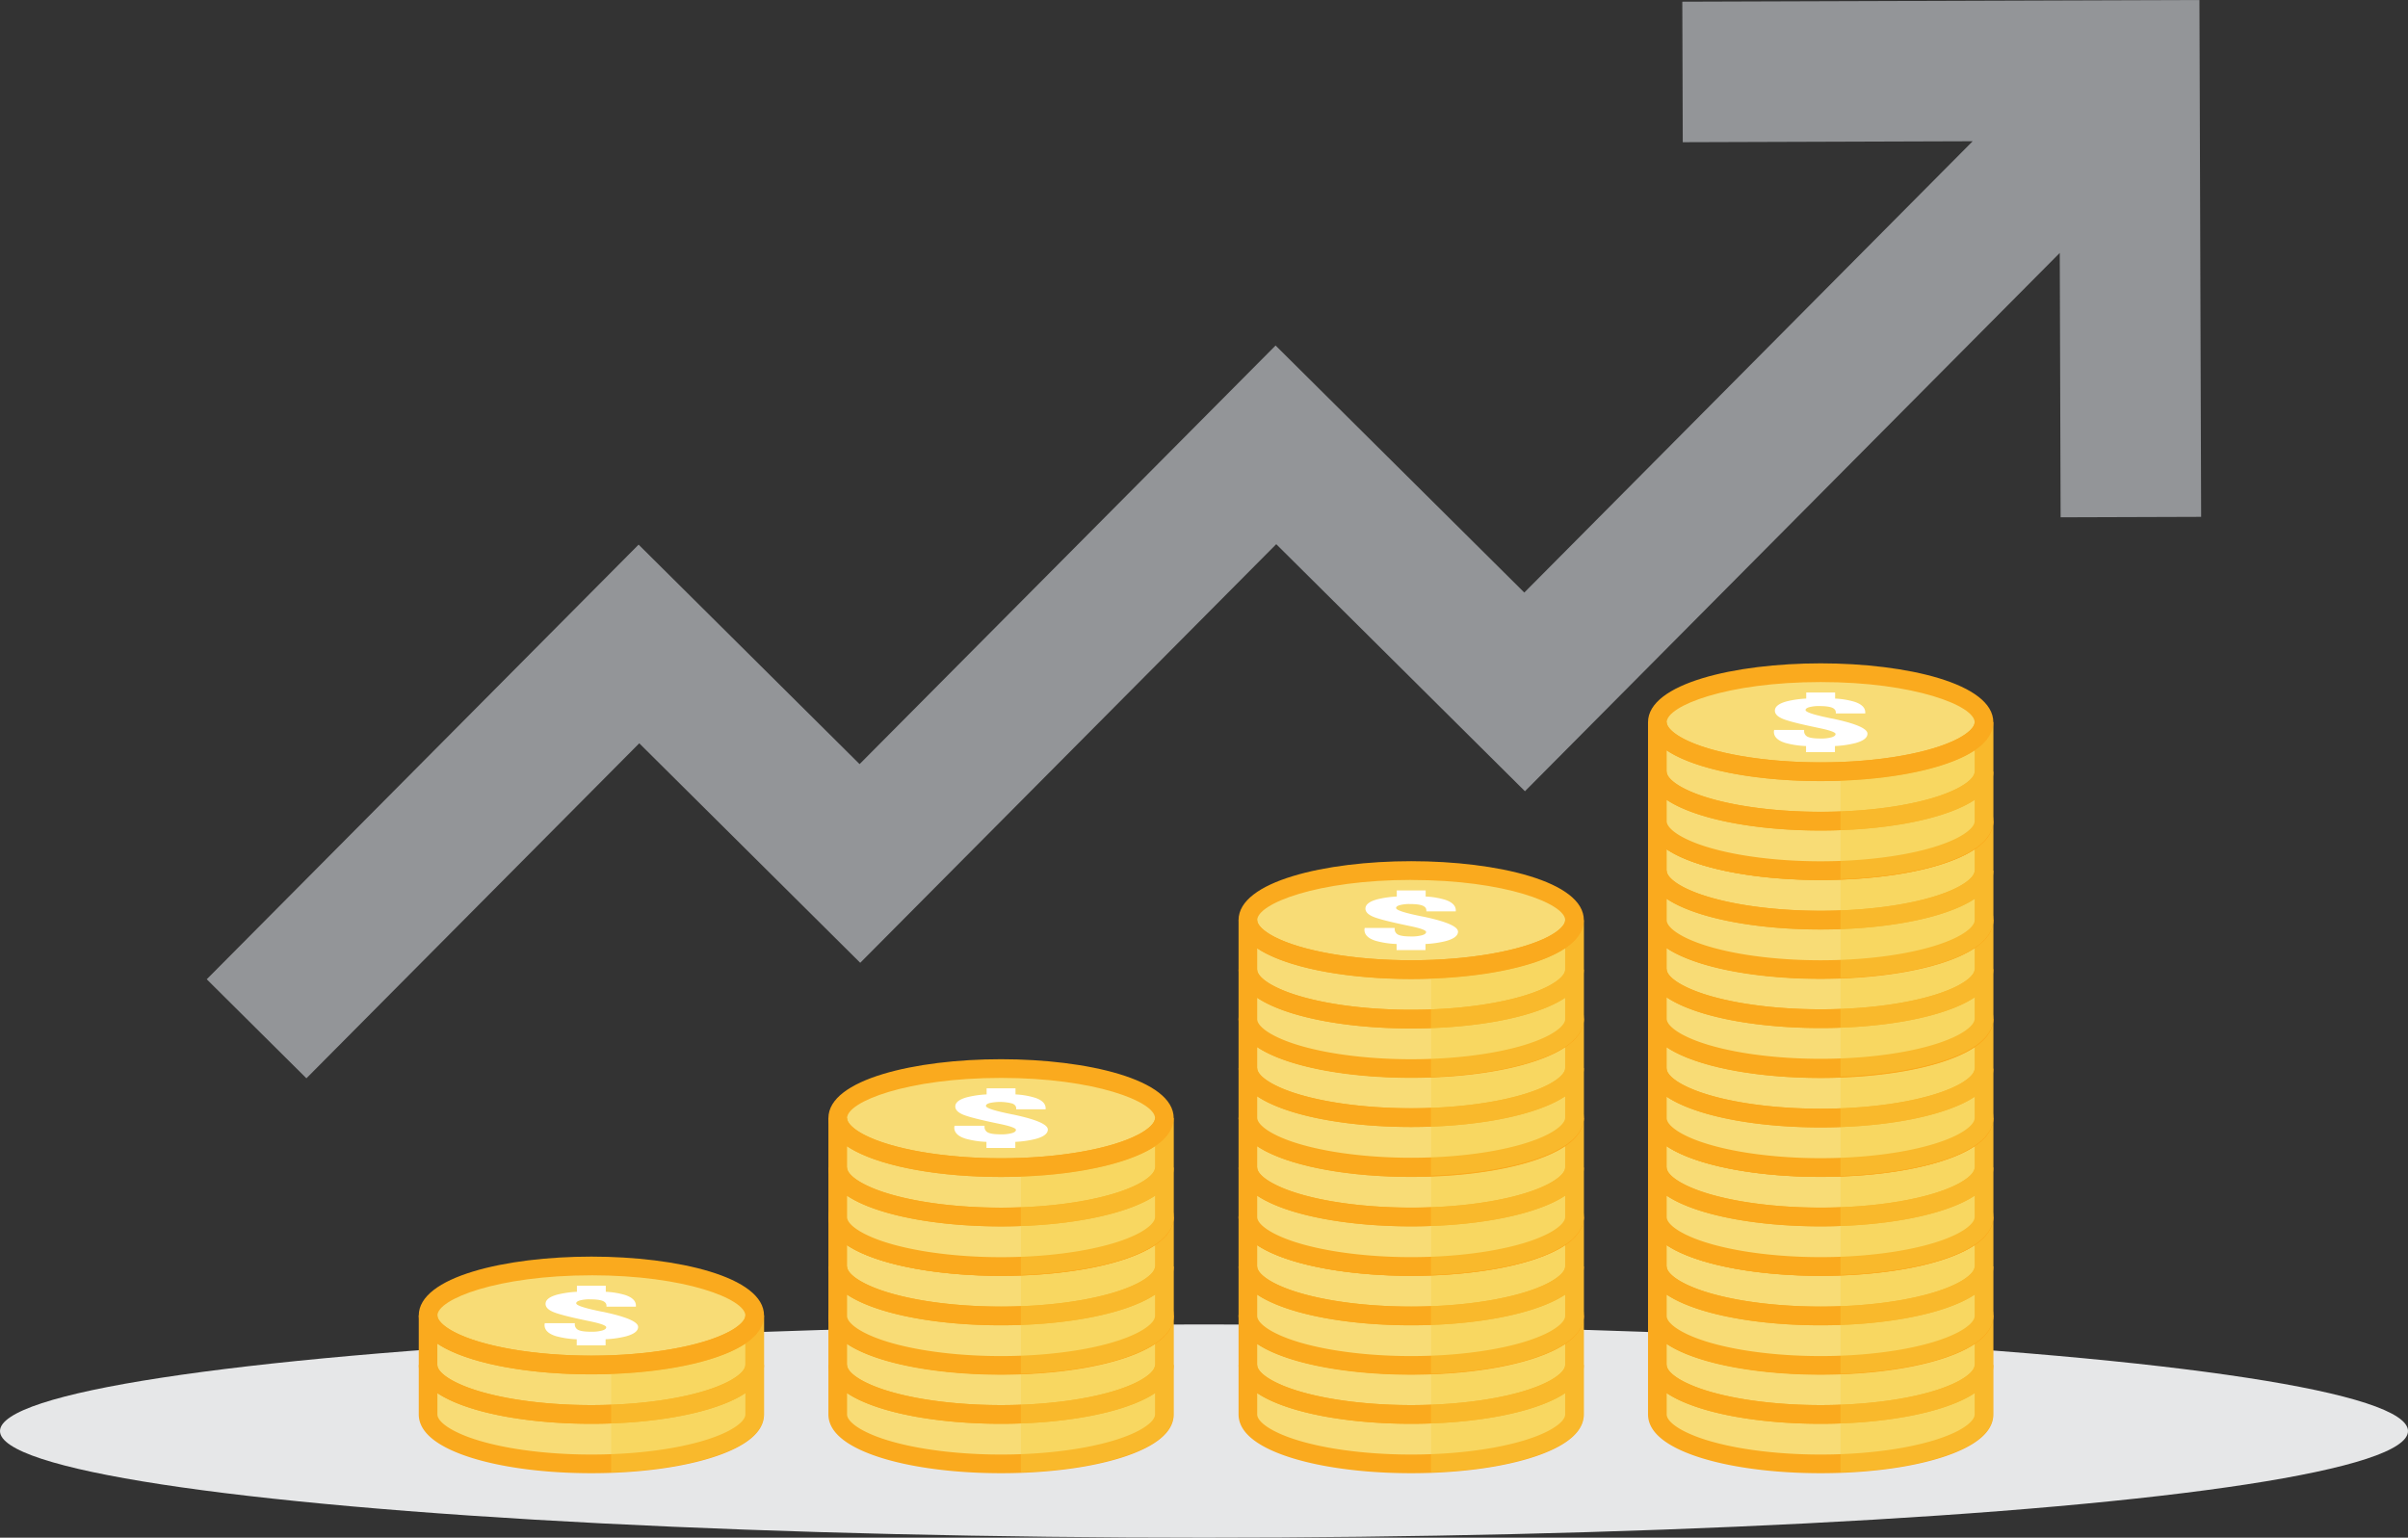 <?xml version="1.0"?>
<svg xmlns="http://www.w3.org/2000/svg" xmlns:xlink="http://www.w3.org/1999/xlink" viewBox="0 0 1584.08 1011.69" width="1584.08" height="1011.69" x="0" y="0"><rect x="0" y="0" width="1584.08" height="1011.69" fill="#333333" stroke="none"/><defs><style>.cls-1{fill:none;}.cls-2{isolation:isolate;}.cls-3{fill:#939598;}.cls-4{fill:#e6e7e8;}.cls-4,.cls-9{mix-blend-mode:multiply;}.cls-5{fill:#f8dc76;}.cls-6{fill:#faaa1e;}.cls-7{fill:#fff;}.cls-8{clip-path:url(#clip-path);}.cls-9{fill:#f8cf42;opacity:0.4;}.cls-10{clip-path:url(#clip-path-2);}.cls-11{clip-path:url(#clip-path-3);}.cls-12{clip-path:url(#clip-path-4);}.cls-13{clip-path:url(#clip-path-5);}.cls-14{clip-path:url(#clip-path-6);}.cls-15{clip-path:url(#clip-path-7);}.cls-16{clip-path:url(#clip-path-8);}.cls-17{clip-path:url(#clip-path-9);}.cls-18{clip-path:url(#clip-path-10);}.cls-19{clip-path:url(#clip-path-11);}.cls-20{clip-path:url(#clip-path-12);}.cls-21{clip-path:url(#clip-path-13);}.cls-22{clip-path:url(#clip-path-14);}.cls-23{clip-path:url(#clip-path-15);}.cls-24{clip-path:url(#clip-path-16);}</style><clipPath id="clip-path" transform="translate(-207.96 -551.94)"><path id="SVGID" class="cls-1" d="M501.05,1439.2c20.32,10.62,56.17,16.94,95.88,16.94s75.63-6.32,96-16.94c14.55-7.68,17.62-16,17.62-21.73,0-6.36,0-6.35,0,0v64.71c0,25.44-57.13,38.74-113.57,38.74s-113.56-13.3-113.56-38.74v-64.43C483.49,1423.46,486.67,1431.65,501.05,1439.2Z"/></clipPath><clipPath id="clip-path-2" transform="translate(-207.96 -551.94)"><path id="SVGID-2" data-name="SVGID" class="cls-1" d="M1040.4,1439.2c20.32,10.62,56.17,16.94,95.88,16.94s75.63-6.32,96-16.94c14.55-7.68,17.62-16,17.62-21.73,0-6.36,0-6.35,0,0v64.71c0,25.44-57.13,38.74-113.56,38.74s-113.57-13.3-113.57-38.74v-64.43C1022.84,1423.46,1026,1431.65,1040.4,1439.2Z"/></clipPath><clipPath id="clip-path-3" transform="translate(-207.96 -551.94)"><path id="SVGID-3" data-name="SVGID" class="cls-1" d="M1040.4,1374.39c20.32,10.62,56.17,16.95,95.88,16.95s75.63-6.33,96-16.95c14.55-7.67,17.62-16,17.62-21.73,0-6.35,0-6.34,0,0v64.71c0,25.43-57.13,38.74-113.56,38.74s-113.57-13.31-113.57-38.74V1353C1022.84,1358.66,1026,1366.85,1040.4,1374.39Z"/></clipPath><clipPath id="clip-path-4" transform="translate(-207.96 -551.94)"><path id="SVGID-4" data-name="SVGID" class="cls-1" d="M1040.4,1309.29c20.32,10.62,56.17,16.94,95.88,16.94s75.63-6.32,96-16.94c14.55-7.67,17.62-16,17.62-21.73,0-6.35,0-6.34,0,0v64.71c0,25.43-57.13,38.74-113.56,38.74s-113.57-13.31-113.57-38.74v-64.43C1022.84,1293.56,1026,1301.74,1040.4,1309.29Z"/></clipPath><clipPath id="clip-path-5" transform="translate(-207.96 -551.94)"><path id="SVGID-5" data-name="SVGID" class="cls-1" d="M1040.4,1243.91c20.32,10.62,56.17,16.95,95.88,16.95s75.63-6.33,96-16.95c14.55-7.67,17.62-16,17.62-21.73,0-6.35,0-6.34,0,0v64.71c0,25.43-57.13,38.74-113.56,38.74s-113.57-13.31-113.57-38.74v-64.43C1022.84,1228.18,1026,1236.36,1040.4,1243.91Z"/></clipPath><clipPath id="clip-path-6" transform="translate(-207.96 -551.94)"><path id="SVGID-6" data-name="SVGID" class="cls-1" d="M1040.4,1179.09c20.32,10.62,56.17,16.94,95.88,16.94s75.63-6.32,96-16.94c14.55-7.67,17.62-16,17.62-21.73,0-6.35,0-6.34,0,0v64.71c0,25.43-57.13,38.73-113.56,38.73s-113.57-13.3-113.57-38.73v-64.44C1022.84,1163.35,1026,1171.54,1040.4,1179.09Z"/></clipPath><clipPath id="clip-path-7" transform="translate(-207.96 -551.94)"><path id="SVGID-7" data-name="SVGID" class="cls-1" d="M1309.76,1439.2c20.32,10.62,56.17,16.94,95.89,16.94s75.63-6.32,95.95-16.94c14.55-7.68,17.62-16,17.62-21.73,0-6.36,0-6.35,0,0v64.71c0,25.44-57.13,38.74-113.57,38.74s-113.57-13.3-113.57-38.74v-64.43C1292.21,1423.46,1295.39,1431.65,1309.76,1439.2Z"/></clipPath><clipPath id="clip-path-8" transform="translate(-207.96 -551.94)"><path id="SVGID-8" data-name="SVGID" class="cls-1" d="M1309.76,1374.39c20.32,10.62,56.17,16.95,95.89,16.95s75.63-6.33,95.95-16.95c14.55-7.67,17.62-16,17.62-21.73,0-6.35,0-6.34,0,0v64.71c0,25.43-57.13,38.74-113.57,38.74s-113.57-13.31-113.57-38.74V1353C1292.21,1358.66,1295.39,1366.85,1309.76,1374.39Z"/></clipPath><clipPath id="clip-path-9" transform="translate(-207.96 -551.94)"><path id="SVGID-9" data-name="SVGID" class="cls-1" d="M1309.76,1309.29c20.32,10.62,56.17,16.94,95.89,16.94s75.63-6.32,95.95-16.94c14.55-7.67,17.62-16,17.62-21.73,0-6.35,0-6.34,0,0v64.71c0,25.43-57.13,38.74-113.57,38.74s-113.57-13.31-113.57-38.74v-64.43C1292.21,1293.56,1295.39,1301.74,1309.76,1309.29Z"/></clipPath><clipPath id="clip-path-10" transform="translate(-207.96 -551.94)"><path id="SVGID-10" data-name="SVGID" class="cls-1" d="M1309.76,1244.19c20.32,10.62,56.17,16.94,95.89,16.94s75.63-6.32,95.95-16.94c14.55-7.67,17.62-16,17.62-21.73,0-6.35,0-6.34,0,0v64.71c0,25.43-57.13,38.73-113.57,38.73s-113.57-13.3-113.57-38.73v-64.44C1292.21,1228.45,1295.39,1236.64,1309.76,1244.19Z"/></clipPath><clipPath id="clip-path-11" transform="translate(-207.96 -551.94)"><path id="SVGID-11" data-name="SVGID" class="cls-1" d="M1309.76,1178.81c20.32,10.62,56.17,16.94,95.89,16.94s75.63-6.32,95.95-16.94c14.55-7.67,17.62-16,17.62-21.73,0-6.35,0-6.34,0,0v64.71c0,25.43-57.13,38.73-113.57,38.73s-113.57-13.3-113.57-38.73v-64.44C1292.21,1163.07,1295.39,1171.26,1309.76,1178.81Z"/></clipPath><clipPath id="clip-path-12" transform="translate(-207.96 -551.94)"><path id="SVGID-12" data-name="SVGID" class="cls-1" d="M1309.76,1114c20.32,10.62,56.17,16.94,95.89,16.94s75.63-6.32,95.95-16.94c14.55-7.68,17.62-16,17.62-21.73,0-6.35,0-6.34,0,0V1157c0,25.43-57.13,38.73-113.57,38.73S1292.1,1182.4,1292.1,1157v-64.44C1292.21,1098.23,1295.39,1106.42,1309.76,1114Z"/></clipPath><clipPath id="clip-path-13" transform="translate(-207.96 -551.94)"><path id="SVGID-13" data-name="SVGID" class="cls-1" d="M1309.76,1048.87c20.32,10.62,56.17,16.94,95.89,16.94s75.63-6.32,95.95-16.94c14.55-7.68,17.62-16,17.62-21.74,0-6.35,0-6.34,0,0v64.71c0,25.43-57.13,38.74-113.57,38.74s-113.57-13.31-113.57-38.74v-64.43C1292.21,1033.13,1295.39,1041.32,1309.76,1048.87Z"/></clipPath><clipPath id="clip-path-14" transform="translate(-207.96 -551.94)"><path id="SVGID-14" data-name="SVGID" class="cls-1" d="M770.58,1439.2c20.32,10.62,56.17,16.94,95.89,16.94s75.63-6.32,95.95-16.94c14.55-7.68,17.62-16,17.62-21.73,0-6.36,0-6.35,0,0v64.71c0,25.44-57.13,38.74-113.57,38.74s-113.57-13.3-113.57-38.74v-64.43C753,1423.46,756.21,1431.65,770.58,1439.2Z"/></clipPath><clipPath id="clip-path-15" transform="translate(-207.96 -551.94)"><path id="SVGID-15" data-name="SVGID" class="cls-1" d="M770.58,1374.39c20.32,10.62,56.17,16.95,95.89,16.95s75.63-6.33,95.95-16.95c14.55-7.67,17.62-16,17.62-21.73,0-6.35,0-6.34,0,0v64.71c0,25.43-57.13,38.74-113.57,38.74s-113.57-13.31-113.57-38.74V1353C753,1358.66,756.21,1366.85,770.58,1374.39Z"/></clipPath><clipPath id="clip-path-16" transform="translate(-207.96 -551.94)"><path id="SVGID-16" data-name="SVGID" class="cls-1" d="M770.58,1309.32c20.32,10.62,56.17,16.94,95.89,16.94s75.63-6.32,95.95-16.94c14.55-7.67,17.62-16,17.62-21.73,0-6.35,0-6.34,0,0v64.71c0,25.43-57.13,38.74-113.57,38.74s-113.57-13.31-113.57-38.74v-64.43C753,1293.59,756.21,1301.77,770.58,1309.32Z"/></clipPath></defs><title>Up money</title><g class="cls-2"><g id="Layer_5" data-name="Layer 5"><polygon class="cls-3" points="1106.69 1.12 1106.99 93.56 1297.7 92.93 1002.75 389.86 839.13 227.32 565.47 502.74 420.1 358.33 136 644.3 201.57 709.45 420.53 489.04 565.89 633.46 839.56 358.04 1003.17 520.58 1354.99 166.42 1355.56 340.36 1448 340.06 1446.88 0 1106.69 1.12"/><ellipse class="cls-4" cx="792.04" cy="941.55" rx="792.04" ry="70.15"/><path class="cls-5" d="M597,1384.88c-59.3,0-107.42,14.61-107.42,32.6V1482c0,6,5.21,11.48,14.36,16.27,18.54,9.7,53.28,16.27,93.06,16.27s74.53-6.57,93.07-16.27c9.14-4.79,14.36-10.31,14.36-16.27v-64.51C704.38,1399.49,656.25,1384.88,597,1384.88Z" transform="translate(-207.96 -551.94)"/><path class="cls-6" d="M597,1456.15c-39.74,0-75.6-6.34-95.9-17-14.6-7.64-17.66-16-17.66-21.7,0-25.43,57.13-38.74,113.56-38.74s113.57,13.31,113.57,38.74c0,5.68-3.06,14.06-17.66,21.7C672.56,1449.81,636.7,1456.15,597,1456.15Zm0-65.13c-61.83,0-101.29,15.67-101.29,26.46,0,3.15,4.14,7.2,11.08,10.83,18.35,9.6,52.92,15.56,90.21,15.56s71.87-6,90.22-15.57c6.94-3.63,11.07-7.67,11.07-10.82C698.24,1406.69,658.79,1391,597,1391Z" transform="translate(-207.96 -551.94)"/><path class="cls-6" d="M597,1521.22c-39.74,0-75.6-6.34-95.9-17-11.72-6.14-17.66-13.44-17.66-21.71V1450h12.27c0,3.2,4,7.15,11.08,10.83,18.35,9.6,52.92,15.57,90.21,15.57s71.87-6,90.22-15.57c7-3.68,11.07-7.63,11.07-10.83h12.28v32.54c0,8.27-5.94,15.57-17.66,21.7C672.56,1514.88,636.7,1521.22,597,1521.22Zm-101.29-52.67v14c0,3.19,4,7.14,11.08,10.83,18.35,9.6,52.92,15.56,90.21,15.56s71.87-6,90.22-15.56c7-3.69,11.07-7.64,11.07-10.83v-14a59.28,59.28,0,0,1-5.38,3.17c-20.3,10.62-56.16,17-95.91,17s-75.6-6.34-95.9-17A58.56,58.56,0,0,1,495.66,1468.55Z" transform="translate(-207.96 -551.94)"/><path class="cls-6" d="M597,1488.68c-39.74,0-75.6-6.34-95.9-17-11.72-6.13-17.66-13.44-17.66-21.71v-32.53h12.27c0,3.15,4.14,7.2,11.08,10.83,18.35,9.6,52.92,15.56,90.21,15.56s71.87-6,90.22-15.57c6.94-3.63,11.07-7.67,11.07-10.82h12.28V1450c0,8.27-5.94,15.58-17.66,21.71C672.56,1482.34,636.7,1488.68,597,1488.68ZM495.66,1436v14c0,3.2,4,7.15,11.08,10.83,18.35,9.6,52.92,15.57,90.21,15.57s71.87-6,90.22-15.57c7-3.68,11.07-7.63,11.07-10.83v-14a56.32,56.32,0,0,1-5.38,3.18c-20.3,10.63-56.16,17-95.91,17s-75.6-6.34-95.9-17A55.7,55.7,0,0,1,495.66,1436Z" transform="translate(-207.96 -551.94)"/><path class="cls-7" d="M604.79,1415.08a.43.43,0,0,1-.16,0c-.89-.17-2.09-.42-3.61-.75-9.37-2-14-3.6-14-4.9,0-.79.82-1.41,2.47-1.9a24.26,24.26,0,0,1,6.55-.71q5.65,0,8.26,1c1.77.69,2.63,1.77,2.63,3.25v.57h19.36V1411q0-4.73-7.21-7.07a53.59,53.59,0,0,0-12.61-2.07v-4h-19v4a67.11,67.11,0,0,0-12.8,1.83q-7.83,2.11-7.82,6.13c0,2,1.52,3.71,4.62,5.13s10.38,3.34,21.84,5.74l2.37.5c7.41,1.51,11.08,2.86,11.08,4,0,.91-.89,1.62-2.66,2.16a26,26,0,0,1-7.18.79c-4,0-6.78-.37-8.39-1.1a4.08,4.08,0,0,1-2.44-4v-.52H566.34a2.38,2.38,0,0,1-.1.59c0,.26-.06.45-.06.57q0,5,7.4,7.33a59.63,59.63,0,0,0,13.77,2.09v4h19v-4a68.45,68.45,0,0,0,13.32-1.91q8.07-2.19,8.07-6.21Q627.73,1419.94,604.79,1415.08Z" transform="translate(-207.96 -551.94)"/><g class="cls-8"><polygon class="cls-9" points="526.38 985.23 402.04 988.4 402.04 848.49 526.38 845.32 526.38 985.23"/></g><path class="cls-5" d="M1136.31,1384.88c-59.31,0-107.43,14.61-107.43,32.6V1482c0,6,5.21,11.48,14.36,16.27,18.54,9.7,53.29,16.27,93.07,16.27s74.52-6.57,93.06-16.27c9.15-4.79,14.36-10.31,14.36-16.27v-64.51C1243.73,1399.49,1195.61,1384.88,1136.31,1384.88Z" transform="translate(-207.96 -551.94)"/><path class="cls-6" d="M1136.31,1456.15c-39.75,0-75.61-6.34-95.91-17-14.6-7.64-17.66-16-17.66-21.7,0-25.43,57.13-38.74,113.57-38.74s113.56,13.31,113.56,38.74c0,5.68-3.06,14.06-17.65,21.7C1211.91,1449.81,1176.06,1456.15,1136.31,1456.15Zm0-65.13c-61.84,0-101.29,15.67-101.29,26.46,0,3.15,4.14,7.2,11.07,10.83,18.35,9.6,52.92,15.56,90.22,15.56s71.86-6,90.21-15.57c6.94-3.63,11.08-7.67,11.08-10.82C1237.6,1406.69,1198.14,1391,1136.31,1391Z" transform="translate(-207.96 -551.94)"/><path class="cls-6" d="M1136.31,1521.22c-39.75,0-75.61-6.34-95.91-17-11.72-6.14-17.66-13.44-17.66-21.71V1450H1035c0,3.2,4,7.15,11.07,10.83,18.35,9.6,52.92,15.57,90.22,15.57s71.86-6,90.21-15.57c7-3.68,11.08-7.63,11.08-10.83h12.27v32.54c0,8.27-5.94,15.57-17.65,21.7C1211.91,1514.88,1176.06,1521.22,1136.31,1521.22ZM1035,1468.55v14c0,3.19,4,7.14,11.07,10.83,18.35,9.6,52.92,15.56,90.22,15.56s71.86-6,90.21-15.56c7-3.69,11.08-7.64,11.08-10.83v-14a62.16,62.16,0,0,1-5.38,3.17c-20.31,10.62-56.16,17-95.91,17s-75.61-6.34-95.91-17A57,57,0,0,1,1035,1468.55Z" transform="translate(-207.96 -551.94)"/><path class="cls-6" d="M1136.31,1488.68c-39.75,0-75.61-6.34-95.91-17-11.72-6.13-17.66-13.44-17.66-21.71v-32.53H1035c0,3.15,4.14,7.2,11.07,10.83,18.35,9.6,52.92,15.56,90.22,15.56s71.86-6,90.21-15.57c6.94-3.63,11.08-7.67,11.08-10.82h12.27V1450c0,8.27-5.94,15.58-17.65,21.71C1211.91,1482.34,1176.06,1488.68,1136.31,1488.68ZM1035,1436v14c0,3.2,4,7.15,11.07,10.83,18.35,9.6,52.92,15.57,90.22,15.57s71.86-6,90.21-15.57c7-3.68,11.08-7.63,11.08-10.83v-14a58.92,58.92,0,0,1-5.38,3.18c-20.31,10.63-56.16,17-95.91,17s-75.61-6.34-95.91-17A54.3,54.3,0,0,1,1035,1436Z" transform="translate(-207.96 -551.94)"/><path class="cls-7" d="M1144.14,1415.08a.43.43,0,0,1-.16,0c-.89-.17-2.09-.42-3.61-.75-9.37-2-14-3.6-14-4.9,0-.79.83-1.41,2.47-1.9a24.26,24.26,0,0,1,6.55-.71q5.66,0,8.26,1c1.77.69,2.63,1.77,2.63,3.25v.57h19.36V1411q0-4.73-7.21-7.07a53.59,53.59,0,0,0-12.61-2.07v-4h-19v4a67.11,67.11,0,0,0-12.8,1.83q-7.83,2.11-7.82,6.13c0,2,1.52,3.71,4.63,5.13s10.37,3.34,21.83,5.74l2.37.5c7.41,1.51,11.08,2.86,11.08,4,0,.91-.89,1.62-2.66,2.16a26,26,0,0,1-7.18.79c-4,0-6.77-.37-8.39-1.1a4.08,4.08,0,0,1-2.44-4v-.52h-19.74a2.38,2.38,0,0,1-.1.59c0,.26-.06.45-.06.57q0,5,7.41,7.33a59.44,59.44,0,0,0,13.76,2.09v4h19v-4a68.45,68.45,0,0,0,13.32-1.91q8.07-2.19,8.07-6.21Q1167.08,1419.94,1144.14,1415.08Z" transform="translate(-207.96 -551.94)"/><g class="cls-10"><polygon class="cls-9" points="1065.73 985.23 941.39 988.4 941.39 848.49 1065.73 845.32 1065.73 985.23"/></g><path class="cls-5" d="M1136.31,1320.08c-59.31,0-107.43,14.61-107.43,32.59v64.52c0,6,5.21,11.48,14.36,16.27,18.54,9.7,53.29,16.27,93.07,16.27s74.52-6.57,93.06-16.27c9.15-4.79,14.36-10.31,14.36-16.27v-64.52C1243.73,1334.69,1195.61,1320.08,1136.31,1320.08Z" transform="translate(-207.96 -551.94)"/><path class="cls-6" d="M1136.31,1391.35c-39.75,0-75.61-6.34-95.91-17-14.6-7.64-17.66-16-17.66-21.71,0-25.43,57.13-38.73,113.57-38.73s113.56,13.3,113.56,38.73c0,5.69-3.06,14.07-17.65,21.71C1211.91,1385,1176.06,1391.35,1136.31,1391.35Zm0-65.13c-61.84,0-101.29,15.67-101.29,26.45,0,3.16,4.14,7.2,11.07,10.83,18.35,9.61,52.92,15.57,90.22,15.57s71.86-6,90.21-15.57c6.94-3.63,11.08-7.67,11.08-10.83C1237.6,1341.89,1198.14,1326.22,1136.31,1326.22Z" transform="translate(-207.96 -551.94)"/><path class="cls-6" d="M1136.31,1456.42c-39.75,0-75.61-6.34-95.91-17-11.72-6.13-17.66-13.44-17.66-21.71v-32.53H1035c0,3.2,4,7.14,11.07,10.83,18.35,9.6,52.92,15.56,90.22,15.56s71.86-6,90.21-15.56c7-3.69,11.08-7.63,11.08-10.83h12.27v32.53c0,8.27-5.94,15.58-17.65,21.71C1211.91,1450.08,1176.06,1456.42,1136.31,1456.42ZM1035,1403.75v14c0,3.2,4,7.15,11.07,10.84,18.35,9.6,52.92,15.56,90.22,15.56s71.86-6,90.21-15.57c7-3.68,11.08-7.63,11.08-10.83v-14a62.16,62.16,0,0,1-5.38,3.17c-20.31,10.62-56.16,17-95.91,17s-75.61-6.34-95.91-17A59.28,59.28,0,0,1,1035,1403.75Z" transform="translate(-207.96 -551.94)"/><path class="cls-6" d="M1136.31,1423.88c-39.75,0-75.61-6.34-95.91-17-11.72-6.14-17.66-13.44-17.66-21.71v-32.54H1035c0,3.16,4.14,7.2,11.07,10.83,18.35,9.61,52.92,15.57,90.22,15.57s71.86-6,90.21-15.57c6.94-3.63,11.08-7.67,11.08-10.83h12.27v32.54c0,8.27-5.94,15.57-17.65,21.71C1211.91,1417.54,1176.06,1423.88,1136.31,1423.88ZM1035,1371.2v14c0,3.2,4,7.14,11.07,10.83,18.35,9.6,52.92,15.56,90.22,15.56s71.86-6,90.21-15.56c7-3.69,11.08-7.63,11.08-10.83v-14a58.92,58.92,0,0,1-5.38,3.18c-20.31,10.63-56.16,17-95.91,17s-75.61-6.34-95.91-17A56.32,56.32,0,0,1,1035,1371.2Z" transform="translate(-207.96 -551.94)"/><path class="cls-7" d="M1144.14,1350.28a.43.43,0,0,1-.16,0c-.89-.17-2.09-.42-3.61-.76-9.37-2-14-3.59-14-4.9,0-.78.83-1.41,2.47-1.89a24.26,24.26,0,0,1,6.55-.71q5.66,0,8.26,1c1.77.7,2.63,1.77,2.63,3.25v.58h19.36v-.63q0-4.73-7.21-7.06a53.59,53.59,0,0,0-12.61-2.07v-4h-19v4a66.32,66.32,0,0,0-12.8,1.83q-7.83,2.11-7.82,6.13c0,2,1.52,3.71,4.63,5.13s10.37,3.34,21.83,5.73l2.37.51c7.41,1.51,11.08,2.85,11.08,4,0,.91-.89,1.62-2.66,2.15a25.61,25.61,0,0,1-7.18.8c-4,0-6.77-.37-8.39-1.11a4.06,4.06,0,0,1-2.44-4v-.53h-19.74a2.38,2.38,0,0,1-.1.6c0,.26-.06.45-.06.57q0,5,7.41,7.33a59.52,59.52,0,0,0,13.76,2.08v4h19v-4a69.23,69.23,0,0,0,13.32-1.91q8.07-2.19,8.07-6.21Q1167.08,1355.13,1144.14,1350.28Z" transform="translate(-207.96 -551.94)"/><g class="cls-11"><polygon class="cls-9" points="1065.73 920.43 941.39 923.59 941.39 783.68 1065.73 780.52 1065.73 920.43"/></g><path class="cls-5" d="M1136.31,1255c-59.31,0-107.43,14.61-107.43,32.6v64.52c0,6,5.21,11.48,14.36,16.27,18.54,9.7,53.29,16.27,93.07,16.27s74.52-6.57,93.06-16.27c9.15-4.79,14.36-10.32,14.36-16.27v-64.52C1243.73,1269.58,1195.61,1255,1136.31,1255Z" transform="translate(-207.96 -551.94)"/><path class="cls-6" d="M1136.31,1326.25c-39.75,0-75.61-6.35-95.91-17-14.6-7.64-17.66-16-17.66-21.71,0-25.43,57.13-38.73,113.57-38.73s113.56,13.3,113.56,38.73c0,5.69-3.06,14.07-17.65,21.71C1211.91,1319.9,1176.06,1326.25,1136.31,1326.25Zm0-65.14c-61.84,0-101.29,15.67-101.29,26.46,0,3.15,4.14,7.2,11.07,10.83,18.35,9.6,52.92,15.57,90.22,15.57s71.86-6,90.21-15.57c6.94-3.63,11.08-7.68,11.08-10.83C1237.6,1276.78,1198.14,1261.11,1136.31,1261.11Z" transform="translate(-207.96 -551.94)"/><path class="cls-6" d="M1136.31,1391.32c-39.75,0-75.61-6.35-95.91-17-11.72-6.13-17.66-13.44-17.66-21.71v-32.53H1035c0,3.2,4,7.14,11.07,10.82,18.35,9.61,52.92,15.57,90.22,15.57s71.86-6,90.21-15.57c7-3.68,11.08-7.62,11.08-10.82h12.27v32.53c0,8.27-5.94,15.58-17.65,21.71C1211.91,1385,1176.06,1391.32,1136.31,1391.32ZM1035,1338.65v14c0,3.2,4,7.15,11.07,10.83,18.35,9.6,52.92,15.57,90.22,15.57s71.86-6,90.21-15.57c7-3.68,11.08-7.63,11.08-10.83v-14a62.16,62.16,0,0,1-5.38,3.16c-20.31,10.63-56.16,17-95.91,17s-75.61-6.34-95.91-17A59.28,59.28,0,0,1,1035,1338.65Z" transform="translate(-207.96 -551.94)"/><path class="cls-6" d="M1136.31,1358.78c-39.75,0-75.61-6.34-95.91-17-11.72-6.13-17.66-13.43-17.66-21.7v-32.54H1035c0,3.15,4.14,7.2,11.07,10.83,18.35,9.6,52.92,15.57,90.22,15.57s71.86-6,90.21-15.57c6.94-3.63,11.08-7.68,11.08-10.83h12.27v32.54c0,8.27-5.94,15.57-17.65,21.7C1211.91,1352.44,1176.06,1358.78,1136.31,1358.78ZM1035,1306.1v14c0,3.2,4,7.14,11.07,10.82,18.35,9.61,52.92,15.57,90.22,15.57s71.86-6,90.21-15.57c7-3.68,11.08-7.62,11.08-10.82v-14a58.92,58.92,0,0,1-5.38,3.18c-20.31,10.62-56.16,17-95.91,17s-75.61-6.35-95.91-17A56.32,56.32,0,0,1,1035,1306.1Z" transform="translate(-207.96 -551.94)"/><path class="cls-7" d="M1144.14,1285.18a.43.43,0,0,1-.16,0l-3.61-.76c-9.37-2-14-3.59-14-4.9,0-.78.83-1.41,2.47-1.89a32,32,0,0,1,14.81.31c1.77.7,2.63,1.77,2.63,3.25v.57h19.36v-.62q0-4.72-7.21-7.06a53.59,53.59,0,0,0-12.61-2.07v-4h-19v4a65.55,65.55,0,0,0-12.8,1.83c-5.22,1.4-7.82,3.45-7.82,6.12,0,2,1.52,3.72,4.63,5.14s10.37,3.34,21.83,5.73l2.37.5c7.41,1.51,11.08,2.86,11.08,4,0,.9-.89,1.62-2.66,2.15a25.61,25.61,0,0,1-7.18.8c-4,0-6.77-.37-8.39-1.11a4.06,4.06,0,0,1-2.44-4v-.53h-19.74a2.52,2.52,0,0,1-.1.6c0,.26-.06.45-.06.57,0,3.32,2.47,5.77,7.41,7.32a58.9,58.9,0,0,0,13.76,2.09v4h19v-4a68.54,68.54,0,0,0,13.32-1.9c5.38-1.46,8.07-3.54,8.07-6.21Q1167.08,1290,1144.14,1285.18Z" transform="translate(-207.96 -551.94)"/><g class="cls-12"><polygon class="cls-9" points="1065.73 855.32 941.39 858.49 941.39 718.58 1065.73 715.41 1065.73 855.32"/></g><path class="cls-5" d="M1136.31,1189.6c-59.31,0-107.43,14.61-107.43,32.59v64.52c0,6,5.21,11.48,14.36,16.27,18.54,9.7,53.29,16.27,93.07,16.27s74.52-6.57,93.06-16.27c9.15-4.79,14.36-10.31,14.36-16.27v-64.52C1243.73,1204.21,1195.61,1189.6,1136.31,1189.6Z" transform="translate(-207.96 -551.94)"/><path class="cls-6" d="M1136.31,1260.87c-39.75,0-75.61-6.35-95.91-17-14.6-7.64-17.66-16-17.66-21.71,0-25.43,57.13-38.73,113.57-38.73s113.56,13.3,113.56,38.73c0,5.69-3.06,14.07-17.65,21.71C1211.91,1254.52,1176.06,1260.87,1136.31,1260.87Zm0-65.14c-61.84,0-101.29,15.68-101.29,26.46,0,3.15,4.14,7.2,11.07,10.83,18.35,9.6,52.92,15.57,90.22,15.57s71.86-6,90.21-15.57c6.94-3.63,11.08-7.68,11.08-10.83C1237.6,1211.41,1198.14,1195.73,1136.31,1195.73Z" transform="translate(-207.96 -551.94)"/><path class="cls-6" d="M1136.31,1325.94c-39.75,0-75.61-6.34-95.91-17-11.72-6.13-17.66-13.44-17.66-21.71v-32.53H1035c0,3.2,4,7.14,11.07,10.82,18.35,9.61,52.92,15.57,90.22,15.57s71.86-6,90.21-15.57c7-3.68,11.08-7.62,11.08-10.82h12.27v32.53c0,8.27-5.94,15.58-17.65,21.71C1211.91,1319.6,1176.06,1325.94,1136.31,1325.94ZM1035,1273.27v14c0,3.2,4,7.15,11.07,10.83,18.35,9.61,52.92,15.57,90.22,15.57s71.86-6,90.21-15.57c7-3.68,11.08-7.63,11.08-10.83v-14q-2.46,1.62-5.38,3.17c-20.31,10.62-56.16,17-95.91,17s-75.61-6.34-95.91-17A61.7,61.7,0,0,1,1035,1273.27Z" transform="translate(-207.96 -551.94)"/><path class="cls-6" d="M1136.31,1293.4c-39.75,0-75.61-6.34-95.91-17-11.72-6.14-17.66-13.44-17.66-21.71v-32.54H1035c0,3.15,4.14,7.2,11.07,10.83,18.35,9.6,52.92,15.57,90.22,15.57s71.86-6,90.21-15.57c6.94-3.63,11.08-7.68,11.08-10.83h12.27v32.54c0,8.27-5.94,15.57-17.65,21.71C1211.91,1287.06,1176.06,1293.4,1136.31,1293.4ZM1035,1240.72v14c0,3.2,4,7.14,11.07,10.82,18.35,9.61,52.92,15.57,90.22,15.57s71.86-6,90.21-15.57c7-3.68,11.08-7.62,11.08-10.82v-14a58.92,58.92,0,0,1-5.38,3.18c-20.31,10.62-56.16,17-95.91,17s-75.61-6.35-95.91-17A56.32,56.32,0,0,1,1035,1240.72Z" transform="translate(-207.96 -551.94)"/><path class="cls-7" d="M1144.14,1219.8a.43.43,0,0,1-.16,0c-.89-.17-2.09-.43-3.61-.76-9.37-2-14-3.59-14-4.9,0-.78.83-1.41,2.47-1.89a24.26,24.26,0,0,1,6.55-.71q5.66,0,8.26,1c1.77.7,2.63,1.77,2.63,3.25v.58h19.36v-.63q0-4.73-7.21-7.06a53.59,53.59,0,0,0-12.61-2.07v-4h-19v4a65.55,65.55,0,0,0-12.8,1.83c-5.22,1.4-7.82,3.45-7.82,6.12,0,2,1.52,3.72,4.63,5.14s10.37,3.34,21.83,5.73l2.37.5c7.41,1.51,11.08,2.86,11.08,4,0,.91-.89,1.62-2.66,2.15a25.61,25.61,0,0,1-7.18.8c-4,0-6.77-.37-8.39-1.11a4.06,4.06,0,0,1-2.44-4v-.53h-19.74a2.45,2.45,0,0,1-.1.6c0,.26-.06.45-.06.57q0,5,7.41,7.33a59.52,59.52,0,0,0,13.76,2.08v4h19v-4a68.54,68.54,0,0,0,13.32-1.9c5.38-1.46,8.07-3.54,8.07-6.21Q1167.08,1224.65,1144.14,1219.8Z" transform="translate(-207.96 -551.94)"/><g class="cls-13"><polygon class="cls-9" points="1065.73 789.94 941.39 793.11 941.39 653.2 1065.73 650.03 1065.73 789.94"/></g><path class="cls-5" d="M1136.31,1124.77c-59.31,0-107.43,14.61-107.43,32.6v64.52c0,5.95,5.21,11.48,14.36,16.26,18.54,9.7,53.29,16.27,93.07,16.27s74.52-6.57,93.06-16.27c9.15-4.78,14.36-10.31,14.36-16.26v-64.52C1243.73,1139.38,1195.61,1124.77,1136.31,1124.77Z" transform="translate(-207.96 -551.94)"/><path class="cls-6" d="M1136.31,1196c-39.75,0-75.61-6.34-95.91-17-14.6-7.65-17.66-16-17.66-21.71,0-25.43,57.13-38.74,113.57-38.74s113.56,13.31,113.56,38.74c0,5.68-3.06,14.06-17.65,21.7C1211.91,1189.7,1176.06,1196,1136.31,1196Zm0-65.13c-61.84,0-101.29,15.67-101.29,26.46,0,3.15,4.14,7.2,11.07,10.83,18.35,9.6,52.92,15.56,90.22,15.56s71.86-6,90.21-15.56c6.94-3.63,11.08-7.68,11.08-10.83C1237.6,1146.58,1198.14,1130.91,1136.31,1130.91Z" transform="translate(-207.96 -551.94)"/><path class="cls-6" d="M1136.31,1261.11c-39.75,0-75.61-6.34-95.91-17-11.72-6.14-17.66-13.44-17.66-21.71V1189.9H1035c0,3.2,4,7.15,11.07,10.83,18.35,9.6,52.92,15.57,90.22,15.57s71.86-6,90.21-15.57c7-3.68,11.08-7.63,11.08-10.83h12.27v32.54c0,8.27-5.94,15.57-17.65,21.71C1211.91,1254.77,1176.06,1261.11,1136.31,1261.11ZM1035,1208.45v14c0,3.2,4,7.14,11.07,10.83,18.35,9.6,52.92,15.57,90.22,15.57s71.86-6,90.21-15.57c7-3.69,11.08-7.63,11.08-10.83v-14a59.7,59.7,0,0,1-5.38,3.17c-20.31,10.62-56.16,17-95.91,17s-75.61-6.35-95.91-17A59.28,59.28,0,0,1,1035,1208.45Z" transform="translate(-207.96 -551.94)"/><path class="cls-6" d="M1136.31,1228.58c-39.75,0-75.61-6.35-95.91-17-11.72-6.13-17.66-13.43-17.66-21.71v-32.53H1035c0,3.15,4.14,7.2,11.07,10.83,18.35,9.6,52.92,15.56,90.22,15.56s71.86-6,90.21-15.56c6.94-3.63,11.08-7.68,11.08-10.83h12.27v32.53c0,8.28-5.94,15.58-17.65,21.71C1211.91,1222.23,1176.06,1228.58,1136.31,1228.58ZM1035,1175.9v14c0,3.2,4,7.15,11.07,10.83,18.35,9.6,52.92,15.57,90.22,15.57s71.86-6,90.21-15.57c7-3.68,11.08-7.63,11.08-10.83v-14a58.92,58.92,0,0,1-5.38,3.18c-20.31,10.63-56.16,17-95.91,17s-75.61-6.34-95.91-17A58.49,58.49,0,0,1,1035,1175.9Z" transform="translate(-207.96 -551.94)"/><path class="cls-7" d="M1144.14,1155a.43.43,0,0,1-.16,0c-.89-.17-2.09-.42-3.61-.75-9.37-2-14-3.59-14-4.9,0-.79.83-1.41,2.47-1.89a23.81,23.81,0,0,1,6.55-.72q5.66,0,8.26,1c1.77.69,2.63,1.77,2.63,3.25v.57h19.36v-.62q0-4.73-7.21-7.07a54.11,54.11,0,0,0-12.61-2.07v-4h-19v4a67.11,67.11,0,0,0-12.8,1.83q-7.83,2.12-7.82,6.13c0,2,1.52,3.71,4.63,5.13s10.37,3.34,21.83,5.74l2.37.5c7.41,1.51,11.08,2.86,11.08,4,0,.9-.89,1.62-2.66,2.15a26,26,0,0,1-7.18.79c-4,0-6.77-.37-8.39-1.1a4.08,4.08,0,0,1-2.44-4v-.52h-19.74a2.38,2.38,0,0,1-.1.59c0,.26-.06.46-.06.58q0,5,7.41,7.32a58.9,58.9,0,0,0,13.76,2.09v4h19v-4a67.69,67.69,0,0,0,13.32-1.91q8.07-2.19,8.07-6.21Q1167.08,1159.83,1144.14,1155Z" transform="translate(-207.96 -551.94)"/><g class="cls-14"><polygon class="cls-9" points="1065.73 725.12 941.39 728.29 941.39 588.38 1065.73 585.21 1065.73 725.12"/></g><path class="cls-5" d="M1405.67,1384.88c-59.3,0-107.43,14.61-107.43,32.6V1482c0,6,5.22,11.48,14.37,16.27,18.54,9.7,53.28,16.27,93.06,16.27s74.53-6.57,93.07-16.27c9.14-4.79,14.36-10.31,14.36-16.27v-64.51C1513.1,1399.49,1465,1384.88,1405.67,1384.88Z" transform="translate(-207.96 -551.94)"/><path class="cls-6" d="M1405.67,1456.15c-39.75,0-75.6-6.34-95.91-17-14.59-7.64-17.66-16-17.66-21.7,0-25.43,57.14-38.74,113.57-38.74s113.57,13.31,113.57,38.74c0,5.68-3.06,14.06-17.66,21.7C1481.27,1449.81,1445.42,1456.15,1405.67,1456.15Zm0-65.13c-61.83,0-101.29,15.67-101.29,26.46,0,3.15,4.14,7.2,11.07,10.83,18.36,9.6,52.92,15.56,90.22,15.56s71.87-6,90.22-15.57c6.93-3.63,11.07-7.67,11.07-10.82C1507,1406.69,1467.5,1391,1405.67,1391Z" transform="translate(-207.96 -551.94)"/><path class="cls-6" d="M1405.67,1521.22c-39.75,0-75.6-6.34-95.91-17-11.71-6.14-17.66-13.44-17.66-21.71V1450h12.28c0,3.2,4,7.15,11.07,10.83,18.36,9.6,52.92,15.57,90.22,15.57s71.87-6,90.22-15.57c7-3.68,11.07-7.63,11.07-10.83h12.28v32.54c0,8.27-5.94,15.57-17.66,21.7C1481.27,1514.88,1445.42,1521.22,1405.67,1521.22Zm-101.29-52.67v14c0,3.19,4,7.14,11.07,10.83,18.36,9.6,52.92,15.56,90.22,15.56s71.87-6,90.22-15.56c7-3.69,11.07-7.64,11.07-10.83v-14a59.28,59.28,0,0,1-5.38,3.17c-20.31,10.62-56.16,17-95.91,17s-75.6-6.34-95.91-17A58.34,58.34,0,0,1,1304.38,1468.55Z" transform="translate(-207.96 -551.94)"/><path class="cls-6" d="M1405.67,1488.68c-39.75,0-75.6-6.34-95.91-17-11.71-6.13-17.66-13.44-17.66-21.71v-32.53h12.28c0,3.15,4.14,7.2,11.07,10.83,18.36,9.6,52.92,15.56,90.22,15.56s71.87-6,90.22-15.57c6.93-3.63,11.07-7.67,11.07-10.82h12.28V1450c0,8.27-5.94,15.58-17.66,21.71C1481.27,1482.34,1445.42,1488.68,1405.67,1488.68ZM1304.38,1436v14c0,3.2,4,7.15,11.07,10.83,18.36,9.6,52.92,15.57,90.22,15.57s71.87-6,90.22-15.57c7-3.68,11.07-7.63,11.07-10.83v-14a57.59,57.59,0,0,1-5.38,3.18c-20.31,10.63-56.16,17-95.91,17s-75.6-6.34-95.91-17A55.48,55.48,0,0,1,1304.38,1436Z" transform="translate(-207.96 -551.94)"/><path class="cls-7" d="M1413.5,1415.08l-.15,0c-.89-.17-2.09-.42-3.61-.75-9.37-2-14-3.6-14-4.9,0-.79.82-1.41,2.47-1.9a24.21,24.21,0,0,1,6.55-.71c3.76,0,6.52.34,8.26,1s2.62,1.77,2.62,3.25v.57H1435V1411q0-4.73-7.22-7.07a53.4,53.4,0,0,0-12.61-2.07v-4h-19v4a67,67,0,0,0-12.8,1.83q-7.83,2.11-7.82,6.13c0,2,1.52,3.71,4.62,5.13s10.38,3.34,21.84,5.74l2.37.5c7.4,1.51,11.08,2.86,11.08,4,0,.91-.89,1.62-2.66,2.16a26.12,26.12,0,0,1-7.19.79q-6,0-8.38-1.1a4.07,4.07,0,0,1-2.44-4v-.52h-19.75a2.81,2.81,0,0,1-.09.59c0,.26-.06.45-.06.57q0,5,7.4,7.33a59.54,59.54,0,0,0,13.77,2.09v4h19v-4a68.45,68.45,0,0,0,13.33-1.91q8.07-2.19,8.07-6.21C1436.45,1421.61,1428.82,1418.32,1413.5,1415.08Z" transform="translate(-207.96 -551.94)"/><g class="cls-15"><polygon class="cls-9" points="1335.1 985.23 1210.76 988.4 1210.76 848.49 1335.1 845.32 1335.1 985.23"/></g><path class="cls-5" d="M1405.67,1320.08c-59.3,0-107.43,14.61-107.43,32.59v64.52c0,6,5.22,11.48,14.37,16.27,18.54,9.7,53.28,16.27,93.06,16.27s74.53-6.57,93.07-16.27c9.14-4.79,14.36-10.31,14.36-16.27v-64.52C1513.1,1334.69,1465,1320.08,1405.67,1320.08Z" transform="translate(-207.96 -551.94)"/><path class="cls-6" d="M1405.67,1391.35c-39.75,0-75.6-6.34-95.91-17-14.59-7.64-17.66-16-17.66-21.71,0-25.43,57.14-38.73,113.57-38.73s113.57,13.3,113.57,38.73c0,5.69-3.06,14.07-17.66,21.71C1481.27,1385,1445.42,1391.35,1405.67,1391.35Zm0-65.13c-61.83,0-101.29,15.67-101.29,26.45,0,3.16,4.14,7.2,11.07,10.83,18.36,9.61,52.92,15.57,90.22,15.57s71.87-6,90.22-15.57c6.93-3.63,11.07-7.67,11.07-10.83C1507,1341.89,1467.5,1326.22,1405.67,1326.22Z" transform="translate(-207.96 -551.94)"/><path class="cls-6" d="M1405.67,1456.42c-39.75,0-75.6-6.34-95.91-17-11.71-6.13-17.66-13.44-17.66-21.71v-32.53h12.28c0,3.2,4,7.14,11.07,10.83,18.36,9.6,52.92,15.56,90.22,15.56s71.87-6,90.22-15.56c7-3.69,11.07-7.63,11.07-10.83h12.28v32.53c0,8.27-5.94,15.58-17.66,21.71C1481.27,1450.08,1445.42,1456.42,1405.67,1456.42Zm-101.29-52.67v14c0,3.2,4,7.15,11.07,10.84,18.36,9.6,52.92,15.56,90.22,15.56s71.87-6,90.22-15.57c7-3.68,11.07-7.63,11.07-10.83v-14a59.28,59.28,0,0,1-5.38,3.17c-20.31,10.62-56.16,17-95.91,17s-75.6-6.34-95.91-17A60.68,60.68,0,0,1,1304.38,1403.75Z" transform="translate(-207.96 -551.94)"/><path class="cls-6" d="M1405.67,1423.88c-39.75,0-75.6-6.34-95.91-17-11.71-6.14-17.66-13.44-17.66-21.71v-32.54h12.28c0,3.16,4.14,7.2,11.07,10.83,18.36,9.61,52.92,15.57,90.22,15.57s71.87-6,90.22-15.57c6.93-3.63,11.07-7.67,11.07-10.83h12.28v32.54c0,8.27-5.94,15.57-17.66,21.71C1481.27,1417.54,1445.42,1423.88,1405.67,1423.88Zm-101.29-52.68v14c0,3.2,4,7.14,11.07,10.83,18.36,9.6,52.92,15.56,90.22,15.56s71.87-6,90.22-15.56c7-3.69,11.07-7.63,11.07-10.83v-14a57.59,57.59,0,0,1-5.38,3.18c-20.31,10.63-56.16,17-95.91,17s-75.6-6.34-95.91-17A57.59,57.59,0,0,1,1304.38,1371.2Z" transform="translate(-207.96 -551.94)"/><path class="cls-7" d="M1413.5,1350.28l-.15,0c-.89-.17-2.09-.42-3.61-.76-9.37-2-14-3.59-14-4.9,0-.78.82-1.41,2.47-1.89a24.21,24.21,0,0,1,6.55-.71c3.76,0,6.52.34,8.26,1s2.62,1.77,2.62,3.25v.58H1435v-.63q0-4.73-7.22-7.06a53.4,53.4,0,0,0-12.61-2.07v-4h-19v4a66.2,66.2,0,0,0-12.8,1.83q-7.83,2.11-7.82,6.13c0,2,1.52,3.71,4.62,5.13s10.38,3.34,21.84,5.73l2.37.51c7.4,1.51,11.08,2.85,11.08,4,0,.91-.89,1.62-2.66,2.15a25.69,25.69,0,0,1-7.19.8q-6,0-8.38-1.11a4,4,0,0,1-2.44-4v-.53h-19.75a2.8,2.8,0,0,1-.09.6c0,.26-.06.45-.06.57q0,5,7.4,7.33a59.62,59.62,0,0,0,13.77,2.08v4h19v-4a69.23,69.23,0,0,0,13.33-1.91q8.07-2.19,8.07-6.21C1436.45,1356.81,1428.82,1353.52,1413.5,1350.28Z" transform="translate(-207.96 -551.94)"/><g class="cls-16"><polygon class="cls-9" points="1335.1 920.43 1210.76 923.59 1210.76 783.68 1335.1 780.52 1335.1 920.43"/></g><path class="cls-5" d="M1405.67,1255c-59.3,0-107.43,14.61-107.43,32.6v64.52c0,6,5.22,11.48,14.37,16.27,18.54,9.7,53.28,16.27,93.06,16.27s74.53-6.57,93.07-16.27c9.14-4.79,14.36-10.32,14.36-16.27v-64.52C1513.1,1269.58,1465,1255,1405.67,1255Z" transform="translate(-207.96 -551.94)"/><path class="cls-6" d="M1405.67,1326.25c-39.75,0-75.6-6.35-95.91-17-14.59-7.64-17.66-16-17.66-21.71,0-25.43,57.14-38.73,113.57-38.73s113.57,13.3,113.57,38.73c0,5.69-3.06,14.07-17.66,21.71C1481.27,1319.9,1445.42,1326.25,1405.67,1326.25Zm0-65.14c-61.83,0-101.29,15.67-101.29,26.46,0,3.15,4.14,7.2,11.07,10.83,18.36,9.6,52.92,15.57,90.22,15.57s71.87-6,90.22-15.57c6.93-3.63,11.07-7.68,11.07-10.83C1507,1276.78,1467.5,1261.11,1405.67,1261.11Z" transform="translate(-207.96 -551.94)"/><path class="cls-6" d="M1405.67,1391.32c-39.75,0-75.6-6.35-95.91-17-11.71-6.13-17.66-13.44-17.66-21.71v-32.53h12.28c0,3.2,4,7.14,11.07,10.82,18.36,9.61,52.92,15.57,90.22,15.57s71.87-6,90.22-15.57c7-3.68,11.07-7.62,11.07-10.82h12.28v32.53c0,8.27-5.94,15.58-17.66,21.71C1481.27,1385,1445.42,1391.32,1405.67,1391.32Zm-101.29-52.67v14c0,3.2,4,7.15,11.07,10.83,18.36,9.6,52.92,15.57,90.22,15.57s71.87-6,90.22-15.57c7-3.68,11.07-7.63,11.07-10.83v-14a59.28,59.28,0,0,1-5.38,3.16c-20.31,10.63-56.16,17-95.91,17s-75.6-6.34-95.91-17A60.68,60.68,0,0,1,1304.38,1338.65Z" transform="translate(-207.96 -551.94)"/><path class="cls-6" d="M1405.67,1358.78c-39.75,0-75.6-6.34-95.91-17-11.71-6.13-17.66-13.43-17.66-21.7v-32.54h12.28c0,3.15,4.14,7.2,11.07,10.83,18.36,9.6,52.92,15.57,90.22,15.57s71.87-6,90.22-15.57c6.93-3.63,11.07-7.68,11.07-10.83h12.28v32.54c0,8.27-5.94,15.57-17.66,21.7C1481.27,1352.44,1445.42,1358.78,1405.67,1358.78Zm-101.29-52.68v14c0,3.2,4,7.14,11.07,10.82,18.36,9.61,52.92,15.57,90.22,15.57s71.87-6,90.22-15.57c7-3.68,11.07-7.62,11.07-10.82v-14a57.59,57.59,0,0,1-5.38,3.18c-20.31,10.62-56.16,17-95.91,17s-75.6-6.35-95.91-17A57.59,57.59,0,0,1,1304.38,1306.1Z" transform="translate(-207.96 -551.94)"/><path class="cls-7" d="M1413.5,1285.18l-.15,0-3.61-.76c-9.37-2-14-3.59-14-4.9,0-.78.82-1.41,2.47-1.89a24.15,24.15,0,0,1,6.55-.72,24.41,24.41,0,0,1,8.26,1c1.77.7,2.62,1.77,2.62,3.25v.57H1435v-.62q0-4.72-7.22-7.06a53.4,53.4,0,0,0-12.61-2.07v-4h-19v4a65.43,65.43,0,0,0-12.8,1.83c-5.22,1.4-7.82,3.45-7.82,6.12,0,2,1.52,3.72,4.62,5.14s10.38,3.34,21.84,5.73l2.37.5c7.4,1.51,11.08,2.86,11.08,4,0,.9-.89,1.62-2.66,2.15a25.69,25.69,0,0,1-7.19.8q-6,0-8.38-1.11a4,4,0,0,1-2.44-4v-.53h-19.75a3,3,0,0,1-.09.6c0,.26-.06.45-.06.57,0,3.32,2.46,5.77,7.4,7.32a59,59,0,0,0,13.77,2.09v4h19v-4a68.54,68.54,0,0,0,13.33-1.9c5.38-1.46,8.07-3.54,8.07-6.21C1436.45,1291.71,1428.82,1288.42,1413.5,1285.18Z" transform="translate(-207.96 -551.94)"/><g class="cls-17"><polygon class="cls-9" points="1335.1 855.32 1210.76 858.49 1210.76 718.58 1335.1 715.41 1335.1 855.32"/></g><path class="cls-5" d="M1405.67,1189.87c-59.3,0-107.43,14.61-107.43,32.6V1287c0,6,5.22,11.48,14.37,16.27,18.54,9.69,53.28,16.26,93.06,16.26s74.53-6.57,93.07-16.26c9.14-4.79,14.36-10.32,14.36-16.27v-64.52C1513.1,1204.48,1465,1189.87,1405.67,1189.87Z" transform="translate(-207.96 -551.94)"/><path class="cls-6" d="M1405.67,1261.14c-39.75,0-75.6-6.34-95.91-17-14.59-7.65-17.66-16-17.66-21.71,0-25.43,57.14-38.74,113.57-38.74s113.57,13.31,113.57,38.74c0,5.68-3.06,14.06-17.66,21.7C1481.27,1254.8,1445.42,1261.14,1405.67,1261.14Zm0-65.13c-61.83,0-101.29,15.67-101.29,26.46,0,3.15,4.14,7.2,11.07,10.83,18.36,9.6,52.92,15.57,90.22,15.57s71.87-6,90.22-15.57c6.93-3.63,11.07-7.68,11.07-10.83C1507,1211.68,1467.5,1196,1405.67,1196Z" transform="translate(-207.96 -551.94)"/><path class="cls-6" d="M1405.67,1326.21c-39.75,0-75.6-6.34-95.91-17-11.71-6.14-17.66-13.44-17.66-21.71V1255h12.28c0,3.2,4,7.15,11.07,10.83,18.36,9.6,52.92,15.57,90.22,15.57s71.87-6,90.22-15.57c7-3.68,11.07-7.63,11.07-10.83h12.28v32.54c0,8.27-5.94,15.57-17.66,21.71C1481.27,1319.87,1445.42,1326.21,1405.67,1326.21Zm-101.29-52.66v14c0,3.2,4,7.14,11.07,10.83,18.36,9.6,52.92,15.57,90.22,15.57s71.87-6,90.22-15.57c7-3.69,11.07-7.63,11.07-10.83v-14a57,57,0,0,1-5.38,3.17c-20.31,10.62-56.16,17-95.91,17s-75.6-6.35-95.91-17A60.68,60.68,0,0,1,1304.38,1273.55Z" transform="translate(-207.96 -551.94)"/><path class="cls-6" d="M1405.67,1293.68c-39.75,0-75.6-6.35-95.91-17-11.71-6.13-17.66-13.43-17.66-21.71v-32.53h12.28c0,3.15,4.14,7.2,11.07,10.83,18.36,9.6,52.92,15.57,90.22,15.57s71.87-6,90.22-15.57c6.93-3.63,11.07-7.68,11.07-10.83h12.28V1255c0,8.28-5.94,15.58-17.66,21.71C1481.27,1287.33,1445.42,1293.68,1405.67,1293.68ZM1304.38,1241v14c0,3.2,4,7.15,11.07,10.83,18.36,9.6,52.92,15.57,90.22,15.57s71.87-6,90.22-15.57c7-3.68,11.07-7.63,11.07-10.83v-14a55.48,55.48,0,0,1-5.38,3.18c-20.31,10.63-56.16,17-95.91,17s-75.6-6.34-95.91-17A59.87,59.87,0,0,1,1304.38,1241Z" transform="translate(-207.96 -551.94)"/><path class="cls-7" d="M1413.5,1220.07l-.15,0c-.89-.17-2.09-.42-3.61-.75-9.37-2-14-3.59-14-4.9,0-.79.82-1.41,2.47-1.89a23.76,23.76,0,0,1,6.55-.72c3.76,0,6.52.34,8.26,1s2.62,1.77,2.62,3.25v.57H1435V1216q0-4.73-7.22-7.07a53.92,53.92,0,0,0-12.61-2.07v-4h-19v4a67,67,0,0,0-12.8,1.83q-7.83,2.11-7.82,6.13c0,2,1.52,3.71,4.62,5.13s10.38,3.34,21.84,5.74l2.37.5c7.4,1.51,11.08,2.86,11.08,4,0,.9-.89,1.62-2.66,2.15a26.12,26.12,0,0,1-7.19.79q-6,0-8.38-1.1a4.06,4.06,0,0,1-2.44-4v-.52h-19.75a2.81,2.81,0,0,1-.09.59c0,.27-.06.46-.06.58q0,5,7.4,7.32a59,59,0,0,0,13.77,2.09v4h19v-4a67.69,67.69,0,0,0,13.33-1.91q8.07-2.19,8.07-6.21C1436.45,1226.6,1428.82,1223.31,1413.5,1220.07Z" transform="translate(-207.96 -551.94)"/><g class="cls-18"><polygon class="cls-9" points="1335.1 790.22 1210.76 793.39 1210.76 653.48 1335.1 650.31 1335.1 790.22"/></g><path class="cls-5" d="M1405.67,1124.49c-59.3,0-107.43,14.61-107.43,32.6v64.52c0,6,5.22,11.48,14.37,16.27,18.54,9.7,53.28,16.26,93.06,16.26s74.53-6.56,93.07-16.26c9.14-4.79,14.36-10.32,14.36-16.27v-64.52C1513.1,1139.1,1465,1124.49,1405.67,1124.49Z" transform="translate(-207.96 -551.94)"/><path class="cls-6" d="M1405.67,1195.76c-39.75,0-75.6-6.34-95.91-17-14.59-7.64-17.66-16-17.66-21.71,0-25.43,57.14-38.74,113.57-38.74s113.57,13.31,113.57,38.74c0,5.68-3.06,14.07-17.66,21.71C1481.27,1189.42,1445.42,1195.76,1405.67,1195.76Zm0-65.13c-61.83,0-101.29,15.67-101.29,26.46,0,3.15,4.14,7.2,11.07,10.83,18.36,9.6,52.92,15.57,90.22,15.57s71.87-6,90.22-15.57c6.93-3.63,11.07-7.68,11.07-10.83C1507,1146.3,1467.5,1130.63,1405.67,1130.63Z" transform="translate(-207.96 -551.94)"/><path class="cls-6" d="M1405.67,1260.84c-39.75,0-75.6-6.35-95.91-17-11.71-6.14-17.66-13.44-17.66-21.71v-32.53h12.28c0,3.19,4,7.14,11.07,10.82,18.36,9.61,52.92,15.57,90.22,15.57s71.87-6,90.22-15.57c7-3.68,11.07-7.63,11.07-10.82h12.28v32.53c0,8.27-5.94,15.57-17.66,21.71C1481.27,1254.49,1445.42,1260.84,1405.67,1260.84Zm-101.29-52.67v14c0,3.2,4,7.15,11.07,10.83,18.36,9.6,52.92,15.57,90.22,15.57s71.87-6,90.22-15.57c7-3.68,11.07-7.63,11.07-10.83v-14a57,57,0,0,1-5.38,3.17c-20.31,10.63-56.16,17-95.91,17s-75.6-6.34-95.91-17A60.68,60.68,0,0,1,1304.38,1208.17Z" transform="translate(-207.96 -551.94)"/><path class="cls-6" d="M1405.67,1228.3c-39.75,0-75.6-6.34-95.91-17-11.71-6.13-17.66-13.43-17.66-21.7v-32.54h12.28c0,3.15,4.14,7.2,11.07,10.83,18.36,9.6,52.92,15.57,90.22,15.57s71.87-6,90.22-15.57c6.93-3.63,11.07-7.68,11.07-10.83h12.28v32.54c0,8.27-5.94,15.57-17.66,21.7C1481.27,1222,1445.42,1228.3,1405.67,1228.3Zm-101.29-52.68v14c0,3.19,4,7.14,11.07,10.82,18.36,9.61,52.92,15.57,90.22,15.57s71.87-6,90.22-15.57c7-3.68,11.07-7.63,11.07-10.82v-14a57.59,57.59,0,0,1-5.38,3.18c-20.31,10.62-56.16,17-95.91,17s-75.6-6.34-95.91-17A57.59,57.59,0,0,1,1304.38,1175.62Z" transform="translate(-207.96 -551.94)"/><path class="cls-7" d="M1413.5,1154.69l-.15,0c-.89-.17-2.09-.42-3.61-.75-9.37-2-14-3.59-14-4.9,0-.79.82-1.41,2.47-1.89a23.76,23.76,0,0,1,6.55-.72,24.41,24.41,0,0,1,8.26,1c1.77.69,2.62,1.77,2.62,3.25v.57H1435v-.62q0-4.72-7.22-7.06a52.89,52.89,0,0,0-12.61-2.07v-4h-19v4a67,67,0,0,0-12.8,1.83q-7.83,2.12-7.82,6.13c0,2,1.52,3.71,4.62,5.13s10.38,3.34,21.84,5.74l2.37.5c7.4,1.51,11.08,2.86,11.08,4,0,.9-.89,1.62-2.66,2.15a26.07,26.07,0,0,1-7.19.8c-4,0-6.77-.38-8.38-1.11a4.06,4.06,0,0,1-2.44-4v-.52h-19.75a2.81,2.81,0,0,1-.09.59c0,.27-.06.46-.06.58q0,5,7.4,7.32a59,59,0,0,0,13.77,2.09v4h19v-4a67.69,67.69,0,0,0,13.33-1.91c5.38-1.45,8.07-3.53,8.07-6.2C1436.45,1161.23,1428.82,1157.93,1413.5,1154.69Z" transform="translate(-207.96 -551.94)"/><g class="cls-19"><polygon class="cls-9" points="1335.1 724.84 1210.76 728.01 1210.76 588.1 1335.1 584.93 1335.1 724.84"/></g><path class="cls-5" d="M1405.67,1059.65c-59.3,0-107.43,14.61-107.43,32.6v64.52c0,6,5.22,11.48,14.37,16.26,18.54,9.7,53.28,16.27,93.06,16.27s74.53-6.57,93.07-16.27c9.14-4.78,14.36-10.31,14.36-16.26v-64.52C1513.1,1074.26,1465,1059.65,1405.67,1059.65Z" transform="translate(-207.96 -551.94)"/><path class="cls-6" d="M1405.67,1130.92c-39.75,0-75.6-6.34-95.91-17-14.59-7.65-17.66-16-17.66-21.71,0-25.43,57.14-38.74,113.57-38.74s113.57,13.31,113.57,38.74c0,5.68-3.06,14.06-17.66,21.7C1481.27,1124.58,1445.42,1130.92,1405.67,1130.92Zm0-65.13c-61.83,0-101.29,15.67-101.29,26.46,0,3.15,4.14,7.2,11.07,10.83,18.36,9.6,52.92,15.56,90.22,15.56s71.87-6,90.22-15.56c6.93-3.63,11.07-7.68,11.07-10.83C1507,1081.46,1467.5,1065.79,1405.67,1065.79Z" transform="translate(-207.96 -551.94)"/><path class="cls-6" d="M1405.67,1196c-39.75,0-75.6-6.34-95.91-17-11.71-6.14-17.66-13.44-17.66-21.71v-32.54h12.28c0,3.2,4,7.15,11.07,10.83,18.36,9.6,52.92,15.57,90.22,15.57s71.87-6,90.22-15.57c7-3.68,11.07-7.63,11.07-10.83h12.28v32.54c0,8.27-5.94,15.57-17.66,21.7C1481.27,1189.65,1445.42,1196,1405.67,1196Zm-101.29-52.66v14c0,3.2,4,7.14,11.07,10.83,18.36,9.6,52.92,15.57,90.22,15.57s71.87-6,90.22-15.57c7-3.69,11.07-7.63,11.07-10.83v-14a57,57,0,0,1-5.38,3.17c-20.31,10.62-56.16,17-95.91,17s-75.6-6.35-95.91-17A60.68,60.68,0,0,1,1304.38,1143.33Z" transform="translate(-207.96 -551.94)"/><path class="cls-6" d="M1405.67,1163.46c-39.75,0-75.6-6.35-95.91-17-11.71-6.13-17.66-13.43-17.66-21.71v-32.53h12.28c0,3.15,4.14,7.2,11.07,10.83,18.36,9.6,52.92,15.56,90.22,15.56s71.87-6,90.22-15.56c6.93-3.63,11.07-7.68,11.07-10.83h12.28v32.53c0,8.28-5.94,15.58-17.66,21.71C1481.27,1157.11,1445.42,1163.46,1405.67,1163.46Zm-101.29-52.68v14c0,3.2,4,7.15,11.07,10.83,18.36,9.6,52.92,15.57,90.22,15.57s71.87-6,90.22-15.57c7-3.68,11.07-7.63,11.07-10.83v-14a57.59,57.59,0,0,1-5.38,3.18c-20.31,10.63-56.16,17-95.91,17s-75.6-6.34-95.91-17A59.87,59.87,0,0,1,1304.38,1110.78Z" transform="translate(-207.96 -551.94)"/><path class="cls-7" d="M1413.5,1089.85l-.15,0c-.89-.17-2.09-.42-3.61-.75-9.37-2-14-3.6-14-4.9,0-.79.82-1.41,2.47-1.89a23.76,23.76,0,0,1,6.55-.72c3.76,0,6.52.34,8.26,1s2.62,1.77,2.62,3.25v.57H1435v-.62q0-4.73-7.22-7.07a53.92,53.92,0,0,0-12.61-2.07v-4h-19v4a67,67,0,0,0-12.8,1.83q-7.83,2.11-7.82,6.13c0,2,1.52,3.71,4.62,5.13s10.38,3.34,21.84,5.74l2.37.5c7.4,1.51,11.08,2.86,11.08,4,0,.9-.89,1.62-2.66,2.15a26.12,26.12,0,0,1-7.19.79q-6,0-8.38-1.1a4.07,4.07,0,0,1-2.44-4v-.52h-19.75a2.81,2.81,0,0,1-.09.59c0,.26-.06.46-.06.58q0,5,7.4,7.32a59,59,0,0,0,13.77,2.09v4h19v-4a67.69,67.69,0,0,0,13.33-1.91q8.07-2.19,8.07-6.21C1436.45,1096.38,1428.82,1093.09,1413.5,1089.85Z" transform="translate(-207.96 -551.94)"/><g class="cls-20"><polygon class="cls-9" points="1335.1 660 1210.76 663.17 1210.76 523.26 1335.1 520.09 1335.1 660"/></g><path class="cls-5" d="M1405.67,994.55c-59.3,0-107.43,14.61-107.43,32.6v64.51c0,6,5.22,11.48,14.37,16.27,18.54,9.7,53.28,16.27,93.06,16.27s74.53-6.57,93.07-16.27c9.14-4.79,14.36-10.31,14.36-16.27v-64.51C1513.1,1009.16,1465,994.55,1405.67,994.55Z" transform="translate(-207.96 -551.94)"/><path class="cls-6" d="M1405.67,1065.82c-39.75,0-75.6-6.34-95.91-17-14.59-7.64-17.66-16-17.66-21.7,0-25.43,57.14-38.74,113.57-38.74s113.57,13.31,113.57,38.74c0,5.68-3.06,14.06-17.66,21.7C1481.27,1059.48,1445.42,1065.82,1405.67,1065.82Zm0-65.13c-61.83,0-101.29,15.67-101.29,26.46,0,3.15,4.14,7.2,11.07,10.83,18.36,9.6,52.92,15.56,90.22,15.56s71.87-6,90.22-15.57c6.93-3.63,11.07-7.67,11.07-10.82C1507,1016.36,1467.5,1000.69,1405.67,1000.69Z" transform="translate(-207.96 -551.94)"/><path class="cls-6" d="M1405.67,1130.89c-39.75,0-75.6-6.34-95.91-17-11.71-6.14-17.66-13.44-17.66-21.71v-32.54h12.28c0,3.2,4,7.15,11.07,10.83,18.36,9.6,52.92,15.57,90.22,15.57s71.87-6,90.22-15.57c7-3.68,11.07-7.63,11.07-10.83h12.28v32.54c0,8.27-5.94,15.57-17.66,21.7C1481.27,1124.55,1445.42,1130.89,1405.67,1130.89Zm-101.29-52.67v14c0,3.19,4,7.14,11.07,10.83,18.36,9.6,52.92,15.56,90.22,15.56s71.87-6,90.22-15.57c7-3.68,11.07-7.63,11.07-10.82v-14a59.28,59.28,0,0,1-5.38,3.17c-20.31,10.62-56.16,17-95.91,17s-75.6-6.34-95.91-17A58.34,58.34,0,0,1,1304.38,1078.22Z" transform="translate(-207.96 -551.94)"/><path class="cls-6" d="M1405.67,1098.35c-39.75,0-75.6-6.34-95.91-17-11.71-6.13-17.66-13.44-17.66-21.71v-32.53h12.28c0,3.15,4.14,7.2,11.07,10.83,18.36,9.6,52.92,15.56,90.22,15.56s71.87-6,90.22-15.57c6.93-3.63,11.07-7.67,11.07-10.82h12.28v32.53c0,8.27-5.94,15.58-17.66,21.71C1481.27,1092,1445.42,1098.35,1405.67,1098.35Zm-101.29-52.68v14c0,3.2,4,7.15,11.07,10.83,18.36,9.6,52.92,15.57,90.22,15.57s71.87-6,90.22-15.57c7-3.68,11.07-7.63,11.07-10.83v-14a57.59,57.59,0,0,1-5.38,3.18c-20.31,10.63-56.16,17-95.91,17s-75.6-6.34-95.91-17A57.59,57.59,0,0,1,1304.38,1045.67Z" transform="translate(-207.96 -551.94)"/><path class="cls-7" d="M1413.5,1024.75l-.15,0c-.89-.17-2.09-.42-3.61-.76-9.37-2-14-3.59-14-4.9,0-.78.82-1.4,2.47-1.89a24.21,24.21,0,0,1,6.55-.71c3.76,0,6.52.34,8.26,1s2.62,1.78,2.62,3.26v.57H1435v-.63q0-4.73-7.22-7.06a53.4,53.4,0,0,0-12.61-2.07v-4h-19v4a66.2,66.2,0,0,0-12.8,1.83q-7.83,2.11-7.82,6.13c0,2,1.52,3.71,4.62,5.13s10.38,3.34,21.84,5.73c.6.14,1.39.3,2.37.51,7.4,1.51,11.08,2.86,11.08,4,0,.91-.89,1.62-2.66,2.16a26.12,26.12,0,0,1-7.19.79q-6,0-8.38-1.11a4,4,0,0,1-2.44-4v-.52h-19.75a2.81,2.81,0,0,1-.09.59c0,.26-.06.45-.06.57q0,5,7.4,7.33a59.54,59.54,0,0,0,13.77,2.09v4h19v-4a68.45,68.45,0,0,0,13.33-1.91q8.07-2.19,8.07-6.21C1436.45,1031.28,1428.82,1028,1413.5,1024.75Z" transform="translate(-207.96 -551.94)"/><g class="cls-21"><polygon class="cls-9" points="1335.1 594.9 1210.76 598.07 1210.76 458.16 1335.1 454.99 1335.1 594.9"/></g><path class="cls-5" d="M866.49,1384.88c-59.3,0-107.43,14.61-107.43,32.6V1482c0,6,5.22,11.48,14.36,16.27,18.54,9.7,53.29,16.27,93.07,16.27s74.52-6.57,93.06-16.27c9.15-4.79,14.37-10.31,14.37-16.27v-64.51C973.92,1399.49,925.79,1384.88,866.49,1384.88Z" transform="translate(-207.96 -551.94)"/><path class="cls-6" d="M866.49,1456.15c-39.75,0-75.61-6.34-95.91-17-14.59-7.64-17.66-16-17.66-21.7,0-25.43,57.13-38.74,113.57-38.74s113.57,13.31,113.57,38.74c0,5.68-3.07,14.06-17.66,21.7C942.09,1449.81,906.24,1456.15,866.49,1456.15Zm0-65.13c-61.83,0-101.29,15.67-101.29,26.46,0,3.15,4.14,7.2,11.07,10.83,18.35,9.6,52.92,15.56,90.22,15.56s71.86-6,90.22-15.57c6.93-3.63,11.07-7.67,11.07-10.82C967.78,1406.69,928.32,1391,866.49,1391Z" transform="translate(-207.96 -551.94)"/><path class="cls-6" d="M866.49,1521.22c-39.75,0-75.61-6.34-95.91-17-11.72-6.14-17.66-13.44-17.66-21.71V1450H765.2c0,3.2,4,7.15,11.07,10.83,18.35,9.6,52.92,15.57,90.22,15.57s71.86-6,90.22-15.57c7-3.68,11.07-7.63,11.07-10.83h12.28v32.54c0,8.27-5.94,15.57-17.66,21.7C942.09,1514.88,906.24,1521.22,866.49,1521.22ZM765.2,1468.55v14c0,3.19,4,7.14,11.07,10.83,18.35,9.6,52.92,15.56,90.22,15.56s71.86-6,90.22-15.56c7-3.69,11.07-7.64,11.07-10.83v-14a60.68,60.68,0,0,1-5.38,3.17c-20.31,10.62-56.16,17-95.91,17s-75.61-6.34-95.91-17A58.34,58.34,0,0,1,765.2,1468.55Z" transform="translate(-207.96 -551.94)"/><path class="cls-6" d="M866.49,1488.68c-39.75,0-75.61-6.34-95.91-17-11.72-6.13-17.66-13.44-17.66-21.71v-32.53H765.2c0,3.15,4.14,7.2,11.07,10.83,18.35,9.6,52.92,15.56,90.22,15.56s71.86-6,90.22-15.57c6.93-3.63,11.07-7.67,11.07-10.82h12.28V1450c0,8.27-5.94,15.58-17.66,21.71C942.09,1482.34,906.24,1488.68,866.49,1488.68ZM765.2,1436v14c0,3.2,4,7.15,11.07,10.83,18.35,9.6,52.92,15.57,90.22,15.57s71.86-6,90.22-15.57c7-3.68,11.07-7.63,11.07-10.83v-14a57.59,57.59,0,0,1-5.38,3.18c-20.31,10.63-56.16,17-95.91,17s-75.61-6.34-95.91-17A54.3,54.3,0,0,1,765.2,1436Z" transform="translate(-207.96 -551.94)"/><path class="cls-7" d="M874.32,1415.08a.5.5,0,0,1-.16,0c-.88-.17-2.09-.42-3.61-.75-9.36-2-14-3.6-14-4.9,0-.79.82-1.41,2.46-1.9a24.31,24.31,0,0,1,6.55-.71q5.66,0,8.26,1c1.78.69,2.63,1.77,2.63,3.25v.57h19.37V1411q0-4.73-7.22-7.07a53.49,53.49,0,0,0-12.61-2.07v-4H857v4a67.23,67.23,0,0,0-12.8,1.83c-5.22,1.41-7.81,3.45-7.81,6.13,0,2,1.52,3.71,4.62,5.13s10.38,3.34,21.83,5.74l2.38.5c7.4,1.51,11.07,2.86,11.07,4,0,.91-.88,1.62-2.66,2.16a26,26,0,0,1-7.18.79c-4,0-6.77-.37-8.39-1.1a4.07,4.07,0,0,1-2.43-4v-.52H835.87a2.81,2.81,0,0,1-.09.59c0,.26-.07.45-.07.57q0,5,7.41,7.33a59.44,59.44,0,0,0,13.76,2.09v4h19v-4a68.34,68.34,0,0,0,13.32-1.91q8.07-2.19,8.07-6.21C897.26,1421.61,889.64,1418.32,874.32,1415.08Z" transform="translate(-207.96 -551.94)"/><g class="cls-22"><polygon class="cls-9" points="795.91 985.23 671.58 988.4 671.58 848.49 795.91 845.32 795.91 985.23"/></g><path class="cls-5" d="M866.49,1320.08c-59.3,0-107.43,14.61-107.43,32.59v64.52c0,6,5.22,11.48,14.36,16.27,18.54,9.7,53.29,16.27,93.07,16.27s74.52-6.57,93.06-16.27c9.15-4.79,14.37-10.31,14.37-16.27v-64.52C973.92,1334.69,925.79,1320.08,866.49,1320.08Z" transform="translate(-207.96 -551.94)"/><path class="cls-6" d="M866.49,1391.35c-39.75,0-75.61-6.34-95.91-17-14.59-7.64-17.66-16-17.66-21.71,0-25.43,57.13-38.73,113.57-38.73s113.57,13.3,113.57,38.73c0,5.69-3.07,14.07-17.66,21.71C942.09,1385,906.24,1391.35,866.49,1391.35Zm0-65.13c-61.83,0-101.29,15.67-101.29,26.45,0,3.16,4.14,7.2,11.07,10.83,18.35,9.61,52.92,15.57,90.22,15.57s71.86-6,90.22-15.57c6.93-3.63,11.07-7.67,11.07-10.83C967.78,1341.89,928.32,1326.22,866.49,1326.22Z" transform="translate(-207.96 -551.94)"/><path class="cls-6" d="M866.49,1456.42c-39.75,0-75.61-6.34-95.91-17-11.72-6.13-17.66-13.44-17.66-21.71v-32.53H765.2c0,3.2,4,7.14,11.07,10.83,18.35,9.6,52.92,15.56,90.22,15.56s71.86-6,90.22-15.56c7-3.69,11.07-7.63,11.07-10.83h12.28v32.53c0,8.27-5.94,15.58-17.66,21.71C942.09,1450.08,906.24,1456.42,866.49,1456.42ZM765.2,1403.75v14c0,3.2,4,7.15,11.07,10.84,18.35,9.6,52.92,15.56,90.22,15.56s71.86-6,90.22-15.57c7-3.68,11.07-7.63,11.07-10.83v-14a60.68,60.68,0,0,1-5.38,3.17c-20.31,10.62-56.16,17-95.91,17s-75.61-6.34-95.91-17A60.68,60.68,0,0,1,765.2,1403.75Z" transform="translate(-207.96 -551.94)"/><path class="cls-6" d="M866.49,1423.88c-39.75,0-75.61-6.34-95.91-17-11.72-6.14-17.66-13.44-17.66-21.71v-32.54H765.2c0,3.16,4.14,7.2,11.07,10.83,18.35,9.61,52.92,15.57,90.22,15.57s71.86-6,90.22-15.57c6.93-3.63,11.07-7.67,11.07-10.83h12.28v32.54c0,8.27-5.94,15.57-17.66,21.71C942.09,1417.54,906.24,1423.88,866.49,1423.88ZM765.2,1371.2v14c0,3.2,4,7.14,11.07,10.83,18.35,9.6,52.92,15.56,90.22,15.56s71.86-6,90.22-15.56c7-3.69,11.07-7.63,11.07-10.83v-14a57.59,57.59,0,0,1-5.38,3.18c-20.31,10.63-56.16,17-95.91,17s-75.61-6.34-95.91-17A56.32,56.32,0,0,1,765.2,1371.2Z" transform="translate(-207.96 -551.94)"/><path class="cls-7" d="M874.32,1350.28a.5.5,0,0,1-.16,0c-.88-.17-2.09-.42-3.61-.76-9.36-2-14-3.59-14-4.9q0-1.17,2.46-1.89a24.31,24.31,0,0,1,6.55-.71q5.66,0,8.26,1c1.78.7,2.63,1.77,2.63,3.25v.58h19.37v-.63q0-4.73-7.22-7.06a53.49,53.49,0,0,0-12.61-2.07v-4H857v4a66.44,66.44,0,0,0-12.8,1.83c-5.22,1.41-7.81,3.45-7.81,6.13,0,2,1.52,3.71,4.62,5.13s10.38,3.34,21.83,5.73l2.38.51c7.4,1.51,11.07,2.85,11.07,4,0,.91-.88,1.62-2.66,2.15a25.56,25.56,0,0,1-7.18.8c-4,0-6.77-.37-8.39-1.11a4.05,4.05,0,0,1-2.43-4v-.53H835.87a2.8,2.8,0,0,1-.09.6c0,.26-.07.45-.07.57q0,5,7.41,7.33a59.52,59.52,0,0,0,13.76,2.08v4h19v-4a69.11,69.11,0,0,0,13.32-1.91q8.07-2.19,8.07-6.21C897.26,1356.81,889.64,1353.52,874.32,1350.28Z" transform="translate(-207.96 -551.94)"/><g class="cls-23"><polygon class="cls-9" points="795.91 920.43 671.58 923.59 671.58 783.68 795.91 780.52 795.91 920.43"/></g><path class="cls-5" d="M866.49,1255c-59.3,0-107.43,14.61-107.43,32.6v64.52c0,6,5.22,11.48,14.36,16.27,18.54,9.7,53.29,16.27,93.07,16.27s74.52-6.57,93.06-16.27c9.15-4.79,14.37-10.32,14.37-16.27V1287.6C973.92,1269.61,925.79,1255,866.49,1255Z" transform="translate(-207.96 -551.94)"/><path class="cls-6" d="M866.49,1326.28c-39.75,0-75.61-6.35-95.91-17-14.59-7.64-17.66-16-17.66-21.71,0-25.43,57.13-38.73,113.57-38.73s113.57,13.3,113.57,38.73c0,5.69-3.07,14.07-17.66,21.71C942.09,1319.93,906.24,1326.28,866.49,1326.28Zm0-65.14c-61.83,0-101.29,15.67-101.29,26.46,0,3.15,4.14,7.2,11.07,10.83,18.35,9.6,52.92,15.57,90.22,15.57s71.86-6,90.22-15.57c6.93-3.63,11.07-7.68,11.07-10.83C967.78,1276.81,928.32,1261.14,866.49,1261.14Z" transform="translate(-207.96 -551.94)"/><path class="cls-6" d="M866.49,1391.35c-39.75,0-75.61-6.35-95.91-17-11.72-6.13-17.66-13.44-17.66-21.71v-32.53H765.2c0,3.2,4,7.14,11.07,10.82,18.35,9.61,52.92,15.57,90.22,15.57s71.86-6,90.22-15.57c7-3.68,11.07-7.62,11.07-10.82h12.28v32.53c0,8.27-5.94,15.58-17.66,21.71C942.09,1385,906.24,1391.35,866.49,1391.35ZM765.2,1338.68v14c0,3.2,4,7.15,11.07,10.83,18.35,9.6,52.92,15.57,90.22,15.57s71.86-6,90.22-15.57c7-3.68,11.07-7.63,11.07-10.83v-14a60.68,60.68,0,0,1-5.38,3.16c-20.31,10.63-56.16,17-95.91,17s-75.61-6.34-95.91-17A60.68,60.68,0,0,1,765.2,1338.68Z" transform="translate(-207.96 -551.94)"/><path class="cls-6" d="M866.49,1358.81c-39.75,0-75.61-6.34-95.91-17-11.72-6.13-17.66-13.43-17.66-21.7V1287.6H765.2c0,3.15,4.14,7.2,11.07,10.83,18.35,9.6,52.92,15.57,90.22,15.57s71.86-6,90.22-15.57c6.93-3.63,11.07-7.68,11.07-10.83h12.28v32.54c0,8.27-5.94,15.57-17.66,21.7C942.09,1352.47,906.24,1358.81,866.49,1358.81ZM765.2,1306.13v14c0,3.2,4,7.14,11.07,10.82,18.35,9.61,52.92,15.57,90.22,15.57s71.86-6,90.22-15.57c7-3.68,11.07-7.62,11.07-10.82v-14a57.59,57.59,0,0,1-5.38,3.18c-20.31,10.62-56.16,17-95.91,17s-75.61-6.35-95.91-17A56.32,56.32,0,0,1,765.2,1306.13Z" transform="translate(-207.96 -551.94)"/><path class="cls-7" d="M874.32,1285.21a.5.5,0,0,1-.16,0l-3.61-.76c-9.36-2-14-3.59-14-4.9q0-1.17,2.46-1.89a32,32,0,0,1,14.81.31c1.78.69,2.63,1.77,2.63,3.25v.57h19.37v-.62q0-4.72-7.22-7.06A53.49,53.49,0,0,0,876,1272v-4H857v4a65.66,65.66,0,0,0-12.8,1.83c-5.22,1.4-7.81,3.45-7.81,6.12,0,2,1.52,3.72,4.62,5.14s10.38,3.34,21.83,5.73l2.38.5c7.4,1.51,11.07,2.86,11.07,4,0,.9-.88,1.62-2.66,2.15a25.56,25.56,0,0,1-7.18.8c-4,0-6.77-.37-8.39-1.11a4.05,4.05,0,0,1-2.43-4v-.53H835.87a3,3,0,0,1-.09.6c0,.26-.07.45-.07.57,0,3.32,2.47,5.77,7.41,7.32a58.9,58.9,0,0,0,13.76,2.09v4h19v-4a68.43,68.43,0,0,0,13.32-1.9c5.38-1.46,8.07-3.54,8.07-6.21C897.26,1291.74,889.64,1288.45,874.32,1285.21Z" transform="translate(-207.96 -551.94)"/><g class="cls-24"><polygon class="cls-9" points="795.91 855.35 671.58 858.52 671.58 718.61 795.91 715.44 795.91 855.35"/></g></g></g></svg>
